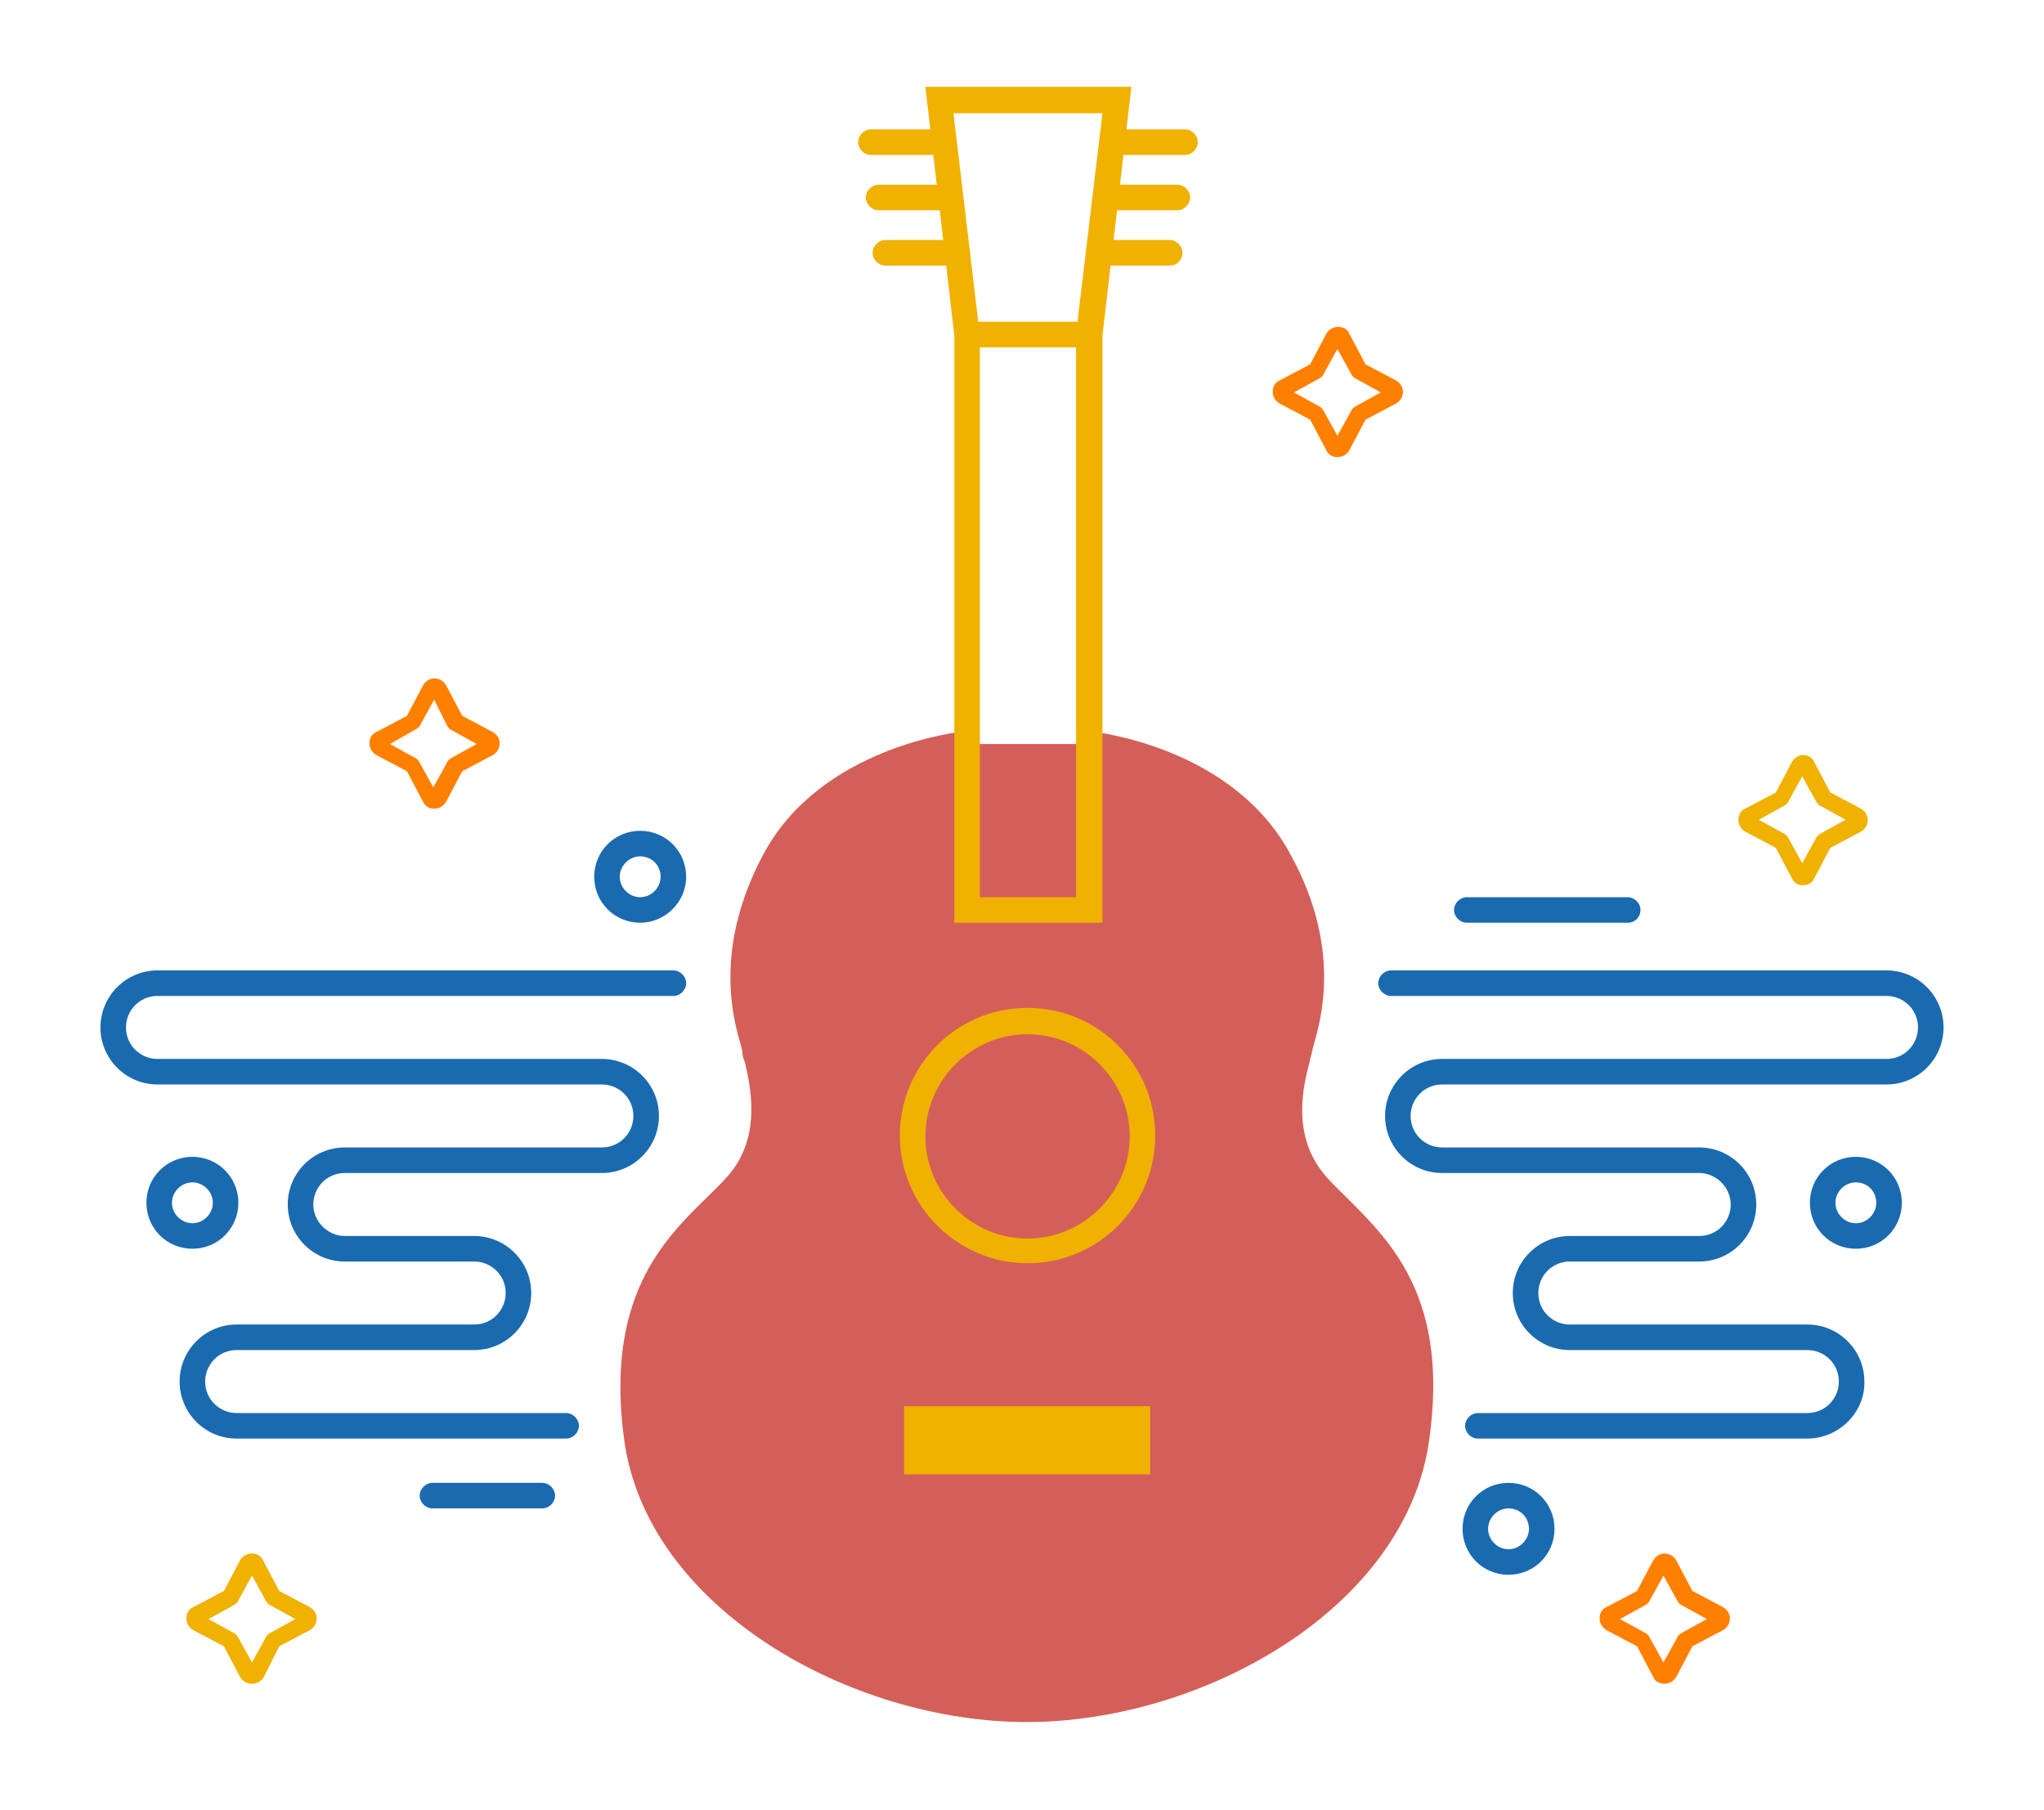 <?xml version="1.0" encoding="utf-8"?>
<!-- Generator: Adobe Illustrator 18.0.0, SVG Export Plug-In . SVG Version: 6.00 Build 0)  -->
<!DOCTYPE svg PUBLIC "-//W3C//DTD SVG 1.1//EN" "http://www.w3.org/Graphics/SVG/1.1/DTD/svg11.dtd">
<svg version="1.1" id="Layer_1" xmlns="http://www.w3.org/2000/svg" xmlns:xlink="http://www.w3.org/1999/xlink" x="0px" y="0px"
	 viewBox="0 0 240.1 212.6" enable-background="new 0 0 240.1 212.6" xml:space="preserve">
<g>
	<g>
		<path fill="#D45F58" d="M158.4,140.9c-1.2-1.2-2.4-2.3-3.2-3.4c-3.4-4.5-2.1-10-1.4-12.6c0.1-0.5,0.2-0.9,0.3-1.2
			c0-0.2,0.1-0.5,0.2-0.9c0.9-3.1,3.3-11.5-2.7-22.4C144.8,87.7,128.7,86,128,85.9l-0.2,1.5h-14.3l-0.2-1.5
			c-0.7,0.1-16.8,1.8-23.6,14.4c-5.9,11-3.6,19.3-2.7,22.4c0.1,0.4,0.2,0.7,0.2,0.9c0,0.3,0.1,0.7,0.3,1.2c0.6,2.6,1.9,8.1-1.4,12.6
			c-0.8,1.1-2,2.2-3.2,3.4c-5,4.9-11.8,11.7-9.6,28.2c2.6,19.9,26.6,33.3,47.3,33.3s44.7-13.4,47.3-33.3
			C170.2,152.6,163.4,145.9,158.4,140.9z"/>
		<g>
			<path fill="#F0B100" d="M129.4,108.4h-17.3v-69l-3.4-29.2h24.2l-3.4,29.2V108.4z M115.1,105.4h11.3l0-66.2l3.1-25.9H112l3.1,26.1
				V105.4z"/>
			<rect x="106.2" y="165.2" fill="#F0B100" width="28.9" height="8"/>
			<path fill="#F0B100" d="M120.7,148.4c-8.2,0-15-6.7-15-15s6.7-15,15-15s15,6.7,15,15S129,148.4,120.7,148.4z M120.7,121.5
				c-6.6,0-12,5.4-12,12s5.4,12,12,12s12-5.4,12-12S127.3,121.5,120.7,121.5z"/>
			<rect x="113.6" y="37.8" fill="#F0B100" width="14.3" height="3"/>
			<g>
				<path fill="#F0B100" d="M137.4,31.2h-8c-0.8,0-1.5-0.7-1.5-1.5s0.7-1.5,1.5-1.5h8c0.8,0,1.5,0.7,1.5,1.5S138.3,31.2,137.4,31.2z
					"/>
				<path fill="#F0B100" d="M138.3,24.7h-8c-0.8,0-1.5-0.7-1.5-1.5s0.7-1.5,1.5-1.5h8c0.8,0,1.5,0.7,1.5,1.5S139.1,24.7,138.3,24.7z
					"/>
				<path fill="#F0B100" d="M139.2,18.2h-8c-0.8,0-1.5-0.7-1.5-1.5s0.7-1.5,1.5-1.5h8c0.8,0,1.5,0.7,1.5,1.5S140,18.2,139.2,18.2z"
					/>
				<path fill="#F0B100" d="M112,31.2h-8c-0.8,0-1.5-0.7-1.5-1.5s0.7-1.5,1.5-1.5h8c0.8,0,1.5,0.7,1.5,1.5S112.9,31.2,112,31.2z"/>
				<path fill="#F0B100" d="M111.2,24.7h-8c-0.8,0-1.5-0.7-1.5-1.5s0.7-1.5,1.5-1.5h8c0.8,0,1.5,0.7,1.5,1.5S112,24.7,111.2,24.7z"
					/>
				<path fill="#F0B100" d="M110.3,18.2h-8c-0.8,0-1.5-0.7-1.5-1.5s0.7-1.5,1.5-1.5h8c0.8,0,1.5,0.7,1.5,1.5S111.1,18.2,110.3,18.2z
					"/>
			</g>
		</g>
		<path fill="#1A6AB0" d="M212.3,169h-38.7c-0.8,0-1.5-0.7-1.5-1.5s0.7-1.5,1.5-1.5h38.7c2.1,0,3.7-1.7,3.7-3.7
			c0-2.1-1.7-3.7-3.7-3.7h-27.9c-3.7,0-6.7-3-6.7-6.7c0-3.7,3-6.7,6.7-6.7h15.2c2.1,0,3.7-1.7,3.7-3.7s-1.7-3.7-3.7-3.7h-30.2
			c-3.7,0-6.7-3-6.7-6.7c0-3.7,3-6.7,6.7-6.7h52.2c2.1,0,3.7-1.7,3.7-3.7c0-2.1-1.7-3.7-3.7-3.7h-58.2c-0.8,0-1.5-0.7-1.5-1.5
			s0.7-1.5,1.5-1.5h58.2c3.7,0,6.7,3,6.7,6.7c0,3.7-3,6.7-6.7,6.7h-52.2c-2.1,0-3.7,1.7-3.7,3.7c0,2.1,1.7,3.7,3.7,3.7h30.2
			c3.7,0,6.7,3,6.7,6.7s-3,6.7-6.7,6.7h-15.2c-2.1,0-3.7,1.7-3.7,3.7c0,2.1,1.7,3.7,3.7,3.7h27.9c3.7,0,6.7,3,6.7,6.7
			C219.1,165.9,216,169,212.3,169z"/>
		<path fill="#1A6AB0" d="M66.5,169H27.8c-3.7,0-6.7-3-6.7-6.7c0-3.7,3-6.7,6.7-6.7h27.9c2.1,0,3.7-1.7,3.7-3.7
			c0-2.1-1.7-3.7-3.7-3.7H40.5c-3.7,0-6.7-3-6.7-6.7s3-6.7,6.7-6.7h30.2c2.1,0,3.7-1.7,3.7-3.7c0-2.1-1.7-3.7-3.7-3.7H18.5
			c-3.7,0-6.7-3-6.7-6.7c0-3.7,3-6.7,6.7-6.7h60.6c0.8,0,1.5,0.7,1.5,1.5s-0.7,1.5-1.5,1.5H18.5c-2.1,0-3.7,1.7-3.7,3.7
			c0,2.1,1.7,3.7,3.7,3.7h52.2c3.7,0,6.7,3,6.7,6.7c0,3.7-3,6.7-6.7,6.7H40.5c-2.1,0-3.7,1.7-3.7,3.7s1.7,3.7,3.7,3.7h15.2
			c3.7,0,6.7,3,6.7,6.7c0,3.7-3,6.7-6.7,6.7H27.8c-2.1,0-3.7,1.7-3.7,3.7c0,2.1,1.7,3.7,3.7,3.7h38.7c0.8,0,1.5,0.7,1.5,1.5
			S67.3,169,66.5,169z"/>
		<path fill="#1A6AB0" d="M22.6,146.7c-3,0-5.4-2.4-5.4-5.4s2.4-5.4,5.4-5.4c3,0,5.4,2.4,5.4,5.4S25.6,146.7,22.6,146.7z
			 M22.6,138.9c-1.3,0-2.4,1.1-2.4,2.4s1.1,2.4,2.4,2.4c1.3,0,2.4-1.1,2.4-2.4S23.9,138.9,22.6,138.9z"/>
		<path fill="#1A6AB0" d="M75.2,108.4c-3,0-5.4-2.4-5.4-5.4c0-3,2.4-5.4,5.4-5.4s5.4,2.4,5.4,5.4C80.6,106,78.1,108.4,75.2,108.4z
			 M75.2,100.6c-1.3,0-2.4,1.1-2.4,2.4c0,1.3,1.1,2.4,2.4,2.4s2.4-1.1,2.4-2.4C77.6,101.6,76.5,100.6,75.2,100.6z"/>
		<path fill="#1A6AB0" d="M177.2,185c-3,0-5.4-2.4-5.4-5.4c0-3,2.4-5.4,5.4-5.4c3,0,5.4,2.4,5.4,5.4
			C182.6,182.6,180.2,185,177.2,185z M177.2,177.2c-1.3,0-2.4,1.1-2.4,2.4c0,1.3,1.1,2.4,2.4,2.4c1.3,0,2.4-1.1,2.4-2.4
			C179.6,178.3,178.6,177.2,177.2,177.2z"/>
		<path fill="#1A6AB0" d="M218,146.7c-3,0-5.4-2.4-5.4-5.4s2.4-5.4,5.4-5.4c3,0,5.4,2.4,5.4,5.4S221,146.7,218,146.7z M218,138.9
			c-1.3,0-2.4,1.1-2.4,2.4s1.1,2.4,2.4,2.4c1.3,0,2.4-1.1,2.4-2.4S219.4,138.9,218,138.9z"/>
		<path fill="#1A6AB0" d="M63.7,177.2H50.8c-0.8,0-1.5-0.7-1.5-1.5s0.7-1.5,1.5-1.5h12.9c0.8,0,1.5,0.7,1.5,1.5
			S64.5,177.2,63.7,177.2z"/>
		<path fill="#1A6AB0" d="M191.2,108.4h-18.9c-0.8,0-1.5-0.7-1.5-1.5s0.7-1.5,1.5-1.5h18.9c0.8,0,1.5,0.7,1.5,1.5
			S192.1,108.4,191.2,108.4z"/>
	</g>
	<path fill="#FF8000" d="M51,95c-0.6,0-1.1-0.3-1.3-0.8l-1.9-3.6l-3.6-1.9c-0.5-0.3-0.8-0.8-0.8-1.4c0-0.6,0.3-1.1,0.8-1.3l3.6-1.9
		l1.9-3.6c0.3-0.5,0.8-0.8,1.3-0.8c0.6,0,1.1,0.3,1.4,0.8l1.9,3.6l3.6,1.9c0.5,0.3,0.8,0.8,0.8,1.3c0,0.6-0.3,1.1-0.8,1.4l-3.6,1.9
		l-1.9,3.6C52.1,94.7,51.6,95,51,95z M45.8,87.4l2.9,1.6c0.3,0.1,0.5,0.4,0.6,0.6l1.6,2.9l1.6-2.9c0.1-0.3,0.4-0.5,0.6-0.6l2.9-1.6
		l-2.9-1.6c-0.3-0.1-0.5-0.4-0.6-0.6L51,82.2l-1.6,2.9c-0.1,0.3-0.4,0.5-0.6,0.6L45.8,87.4z"/>
	<path fill="#F0B100" d="M29.6,197.8c-0.6,0-1.1-0.3-1.4-0.8l-1.9-3.6l-3.6-1.9c-0.5-0.3-0.8-0.8-0.8-1.4c0-0.6,0.3-1.1,0.8-1.3
		l3.6-1.9l1.9-3.6c0.3-0.5,0.8-0.8,1.4-0.8c0.6,0,1.1,0.3,1.3,0.8l1.9,3.6l3.6,1.9c0.5,0.3,0.8,0.8,0.8,1.3c0,0.6-0.3,1.1-0.8,1.4
		l-3.6,1.9L31,197C30.7,197.5,30.2,197.8,29.6,197.8z M24.5,190.2l2.9,1.6c0.3,0.1,0.5,0.4,0.6,0.6l1.6,2.9l1.6-2.9
		c0.1-0.3,0.4-0.5,0.6-0.6l2.9-1.6l-2.9-1.6c-0.3-0.1-0.5-0.4-0.6-0.6l-1.6-2.9L28,188c-0.1,0.3-0.4,0.5-0.6,0.6L24.5,190.2z"/>
	<path fill="#F0B100" d="M211.8,104c-0.6,0-1.1-0.3-1.3-0.8l-1.9-3.6l-3.6-1.9c-0.5-0.3-0.8-0.8-0.8-1.4c0-0.6,0.3-1.1,0.8-1.3
		l3.6-1.9l1.9-3.6c0.3-0.5,0.8-0.8,1.3-0.8c0.6,0,1.1,0.3,1.3,0.8l1.9,3.6l3.6,1.9c0.5,0.3,0.8,0.8,0.8,1.3c0,0.6-0.3,1.1-0.8,1.4
		l-3.6,1.9l-1.9,3.6C212.9,103.7,212.4,104,211.8,104z M206.6,96.3l2.9,1.6c0.3,0.1,0.5,0.4,0.6,0.6l1.6,2.9l1.6-2.9
		c0.1-0.3,0.4-0.5,0.6-0.6l2.9-1.6l-2.9-1.6c-0.3-0.1-0.5-0.4-0.6-0.6l-1.6-2.9l-1.6,2.9c-0.1,0.3-0.4,0.5-0.6,0.6L206.6,96.3z"/>
	<path fill="#FF8000" d="M195.5,197.8c-0.6,0-1.1-0.3-1.3-0.8l-1.9-3.6l-3.6-1.9c-0.5-0.3-0.8-0.8-0.8-1.4c0-0.6,0.3-1.1,0.8-1.3
		l3.6-1.9l1.9-3.6c0.3-0.5,0.8-0.8,1.3-0.8c0.6,0,1.1,0.3,1.4,0.8l1.9,3.6l3.6,1.9c0.5,0.3,0.8,0.8,0.8,1.3c0,0.6-0.3,1.1-0.8,1.4
		l-3.6,1.9l-1.9,3.6C196.6,197.5,196.1,197.8,195.5,197.8z M190.3,190.2l2.9,1.6c0.3,0.1,0.5,0.4,0.6,0.6l1.6,2.9l1.6-2.9
		c0.1-0.3,0.4-0.5,0.6-0.6l2.9-1.6l-2.9-1.6c-0.3-0.1-0.5-0.4-0.6-0.6l-1.6-2.9l-1.6,2.9c-0.1,0.3-0.4,0.5-0.6,0.6L190.3,190.2z"/>
	<path fill="#FF8000" d="M157.1,53.7c-0.6,0-1.1-0.3-1.3-0.8l-1.9-3.6l-3.6-1.9c-0.5-0.3-0.8-0.8-0.8-1.4c0-0.6,0.3-1.1,0.8-1.3
		l3.6-1.9l1.9-3.6c0.3-0.5,0.8-0.8,1.4-0.8s1.1,0.3,1.3,0.8l1.9,3.6l3.6,1.9c0.5,0.3,0.8,0.8,0.8,1.3c0,0.6-0.3,1.1-0.8,1.4
		l-3.6,1.9l-1.9,3.6C158.2,53.4,157.7,53.7,157.1,53.7z M152,46.1l2.9,1.6c0.3,0.1,0.5,0.4,0.6,0.6l1.6,2.9l1.6-2.9
		c0.1-0.3,0.4-0.5,0.6-0.6l2.9-1.6l-2.9-1.6c-0.3-0.1-0.5-0.4-0.6-0.6l-1.6-2.9l-1.6,2.9c-0.1,0.3-0.4,0.5-0.6,0.6L152,46.1z"/>
</g>
</svg>

